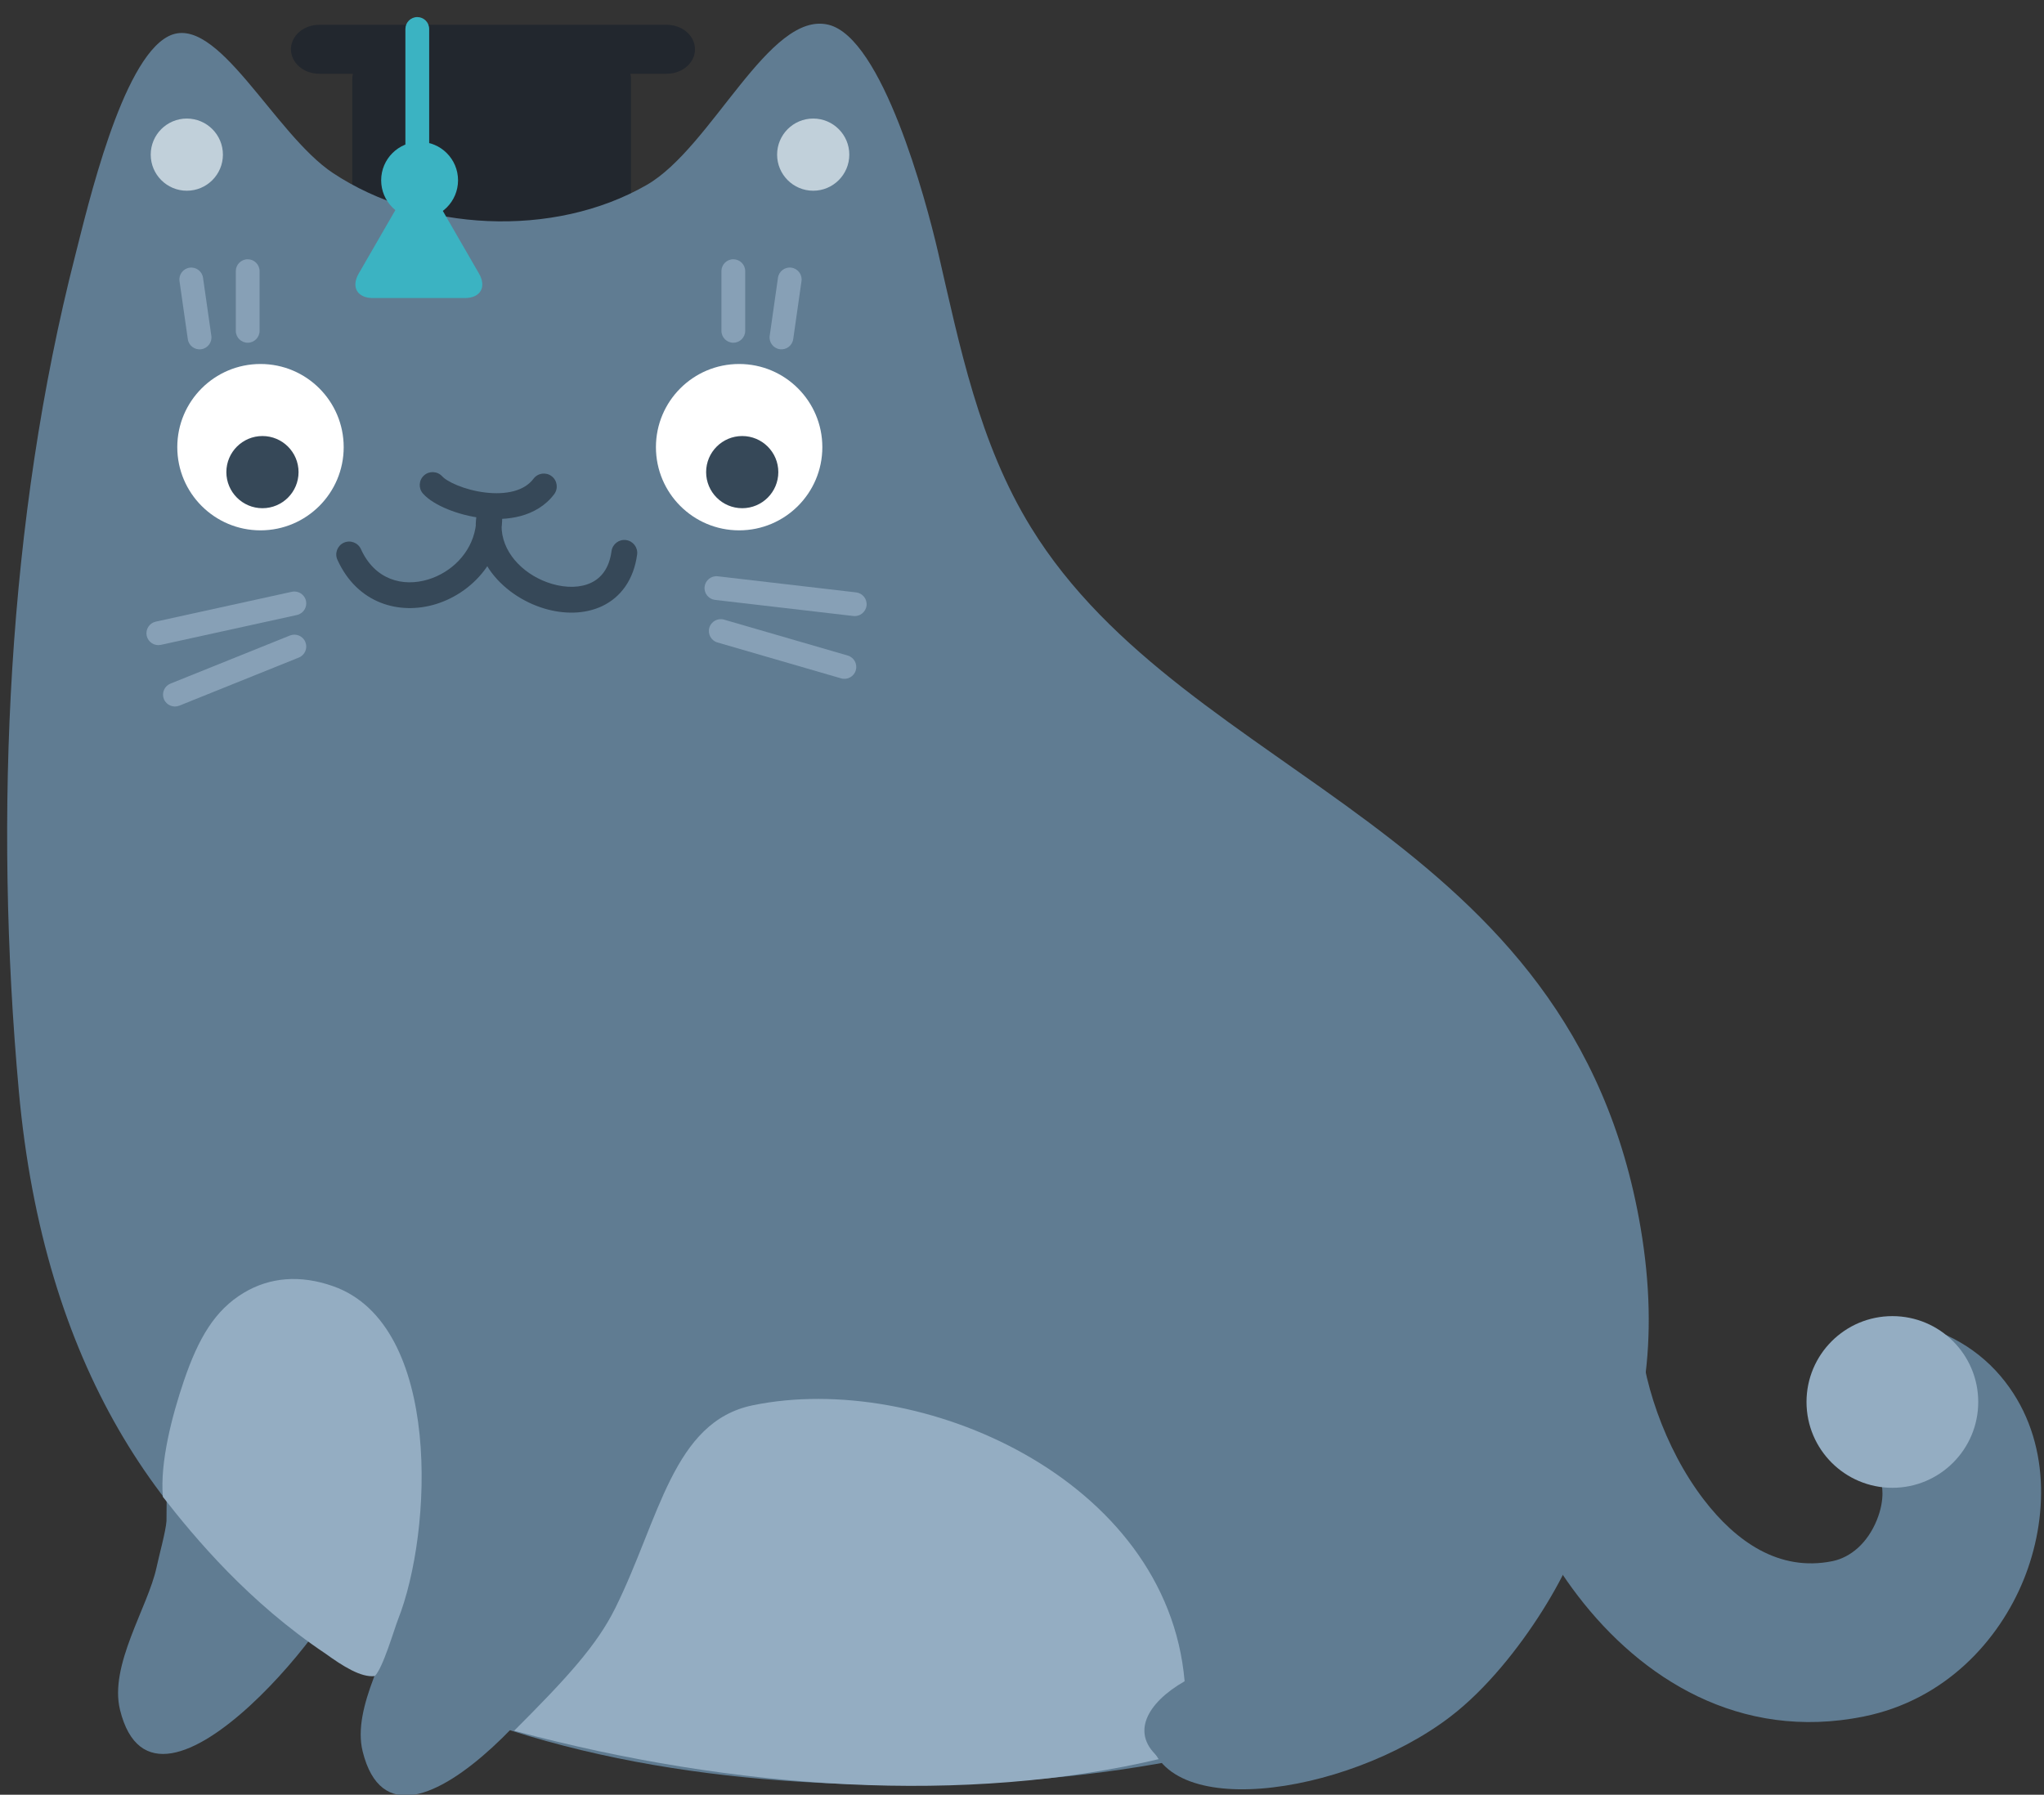 <?xml version="1.0" encoding="UTF-8" standalone="no"?>
<!DOCTYPE svg PUBLIC "-//W3C//DTD SVG 1.1//EN" "http://www.w3.org/Graphics/SVG/1.1/DTD/svg11.dtd">
<svg width="100%" height="100%" viewBox="0 0 115 101" version="1.1" xmlns="http://www.w3.org/2000/svg" xmlns:xlink="http://www.w3.org/1999/xlink" xml:space="preserve" xmlns:serif="http://www.serif.com/" style="fill-rule:evenodd;clip-rule:evenodd;stroke-linejoin:round;stroke-miterlimit:1.414;">
    <rect x="0" y="0" width="115" height="101" fill="#333333" stroke="none"/>
    <g transform="matrix(1,0,0,1,-12874,-288)">
        <g transform="matrix(1,0,0,1.105,12644.4,22.105)">
            <g transform="matrix(1.189,0,0,1.076,230.002,232.345)">
                <g transform="matrix(1,0,0,1,7.54,93.164)">
                    <path d="M0,-15.364C0.016,-15.312 0.002,-13.51 0,-13.479C-0.03,-12.994 -0.361,-11.803 -0.47,-11.281C-0.873,-9.395 -2.724,-6.647 -2.198,-4.53C-0.51,2.284 8.899,-9.692 8.532,-11.018C6.39,-12.915 1.455,-15.702 0.28,-17.648C-0.256,-16.878 -0.26,-16.175 0,-15.364" style="fill:rgb(96,124,146);fill-rule:nonzero;"/>
                </g>
                <g transform="matrix(1,0,0,1,16.332,18.677)">
                    <path d="M0,-7.207L0,0C0,0.784 0.637,1.42 1.421,1.42L11.768,1.42C12.552,1.42 13.189,0.784 13.189,0L13.189,-7.207C13.189,-7.991 12.552,-8.627 11.768,-8.627L1.421,-8.627C0.637,-8.627 0,-7.991 0,-7.207" style="fill:rgb(34,39,46);fill-rule:nonzero;"/>
                </g>
                <g transform="matrix(1,0,0,1,0.554,41.318)">
                    <path d="M0,18.033C-1.194,4.892 -0.524,-9.07 2.669,-21.534C3.266,-23.866 4.857,-30.748 7.065,-31.897C9.366,-33.095 12.065,-27.275 14.878,-25.419C19.039,-22.671 25.282,-22.315 29.716,-24.869C32.79,-26.64 35.507,-33.131 38.312,-32.448C40.851,-31.829 42.904,-24.24 43.494,-21.691C44.52,-17.247 45.429,-12.66 47.89,-8.66C55.319,3.423 73.524,5.477 76.743,24.512C80.354,45.866 57.624,51.164 40.353,50.85C22.029,50.517 2.355,43.941 0,18.033" style="fill:rgb(96,124,146);fill-rule:nonzero;"/>
                </g>
                <g transform="matrix(1.086,0,0,1.086,22.485,30.045)">
                    <path d="M0,2.006C-0.544,1.941 -1.069,1.799 -1.509,1.619C-1.931,1.447 -2.336,1.216 -2.585,0.937C-2.791,0.705 -2.771,0.349 -2.539,0.142C-2.308,-0.064 -1.951,-0.043 -1.744,0.188C-1.712,0.225 -1.642,0.286 -1.521,0.36C-1.405,0.432 -1.257,0.507 -1.083,0.578C-0.735,0.72 -0.308,0.837 0.133,0.889C0.575,0.942 1.008,0.927 1.378,0.827C1.743,0.728 2.032,0.552 2.231,0.287C2.418,0.039 2.771,-0.011 3.019,0.176C3.267,0.363 3.317,0.716 3.13,0.964C2.747,1.471 2.221,1.764 1.671,1.913C1.125,2.06 0.542,2.07 0,2.006" style="fill:rgb(54,72,88);fill-rule:nonzero;"/>
                </g>
                <g transform="matrix(1.086,0,0,1.086,25.433,31.661)">
                    <path d="M0,4.461C-0.931,4.186 -1.847,3.584 -2.417,2.745L-2.499,2.611L-2.53,2.66C-3.073,3.441 -3.881,4.003 -4.743,4.266C-6.313,4.746 -8.155,4.258 -9.028,2.333C-9.157,2.05 -9.03,1.716 -8.749,1.588C-8.466,1.46 -8.132,1.586 -8.004,1.868C-7.397,3.208 -6.179,3.528 -5.071,3.19C-4.067,2.883 -3.214,2.053 -3.017,0.963L-2.999,0.837L-3.001,0.779C-2.997,0.655 -2.985,0.529 -2.967,0.401C-2.869,-0.285 -1.849,-0.212 -1.849,0.48C-1.849,0.6 -1.854,0.717 -1.864,0.832L-1.873,0.894L-1.868,1.043C-1.772,2.144 -0.812,3.048 0.317,3.382C0.959,3.572 1.574,3.55 2.028,3.333C2.454,3.129 2.812,2.721 2.915,1.955C2.957,1.647 3.241,1.431 3.548,1.473C3.856,1.515 4.072,1.799 4.03,2.106C3.88,3.21 3.313,3.965 2.515,4.348C1.742,4.717 0.826,4.706 0,4.461" style="fill:rgb(54,72,88);fill-rule:nonzero;"/>
                </g>
                <g transform="matrix(1,0,0,1,74.334,73.563)">
                    <path d="M0,9.681C-2.841,5.978 -4.479,1.112 -4.598,-2.969C-4.657,-5.039 -3.025,-6.766 -0.957,-6.827C1.111,-6.886 2.84,-5.256 2.9,-3.186C2.973,-0.685 4.068,2.662 5.951,5.117C7.467,7.093 9.504,8.538 12.03,8.029C12.9,7.853 13.697,7.171 14.139,6.08C14.542,5.079 14.387,4.386 14.307,4.183L14.281,4.142C14.247,4.128 14.203,4.116 14.139,4.105C12.098,3.755 10.725,1.817 11.073,-0.223C11.422,-2.264 13.361,-3.637 15.4,-3.289C16.346,-3.127 17.243,-2.815 18.061,-2.342C18.916,-1.847 19.635,-1.207 20.208,-0.466C22.391,2.351 22.229,6.077 21.092,8.89C19.924,11.781 17.374,14.603 13.514,15.382C7.635,16.567 2.98,13.566 0,9.681" style="fill:rgb(96,124,146);fill-rule:nonzero;"/>
                </g>
                <g transform="matrix(1,0,0,1,13.429,10.032)">
                    <path d="M0,-0.001L0,0C0,0.639 0.599,1.158 1.334,1.158L17.784,1.158C18.52,1.158 19.119,0.639 19.119,0L19.119,-0.001C19.119,-0.64 18.52,-1.159 17.784,-1.159L1.334,-1.159C0.599,-1.159 0,-0.64 0,-0.001" style="fill:rgb(34,39,46);fill-rule:nonzero;"/>
                </g>
                <g transform="matrix(1,0,0,1,18.845,9.07)">
                    <path d="M0,10.885L0,-0.001C0,-0.311 0.252,-0.563 0.563,-0.563C0.873,-0.563 1.125,-0.311 1.125,-0.001L1.125,10.885C1.125,11.196 0.873,11.448 0.563,11.448C0.252,11.448 0,11.196 0,10.885" style="fill:rgb(59,179,194);fill-rule:nonzero;"/>
                </g>
                <g transform="matrix(1,0,0,1,19.517,18.051)">
                    <circle cx="0" cy="-1.819" r="1.819" style="fill:rgb(59,179,194);"/>
                </g>
                <g transform="matrix(1,0,0,1,22.327,17.398)">
                    <path d="M0,3.248L-2.175,-0.52C-2.544,-1.16 -3.146,-1.16 -3.515,-0.52L-5.691,3.248C-6.06,3.888 -5.76,4.408 -5.021,4.408L-0.67,4.408C0.069,4.408 0.369,3.888 0,3.248" style="fill:rgb(59,179,194);fill-rule:nonzero;"/>
                </g>
                <g transform="matrix(1,0,0,1,11.988,32.801)">
                    <circle cx="0" cy="-3.937" r="3.937" style="fill:white;"/>
                </g>
                <g transform="matrix(1,0,0,1,34.637,32.801)">
                    <circle cx="0" cy="-3.937" r="3.937" style="fill:white;"/>
                </g>
                <g transform="matrix(1,0,0,1,12.081,31.753)">
                    <circle cx="0" cy="-1.708" r="1.708" style="fill:rgb(54,72,88);"/>
                </g>
                <g transform="matrix(1,0,0,1,34.783,31.753)">
                    <circle cx="0" cy="-1.708" r="1.708" style="fill:rgb(54,72,88);"/>
                </g>
                <g transform="matrix(1,0,0,1,8.502,16.726)">
                    <circle cx="0" cy="-1.708" r="1.708" style="fill:rgb(193,208,218);"/>
                </g>
                <g transform="matrix(1,0,0,1,38.142,16.726)">
                    <circle cx="0" cy="-1.708" r="1.708" style="fill:rgb(193,208,218);"/>
                </g>
                <g transform="matrix(1,0,0,1,19.021,95.124)">
                    <path d="M0,-15.361C0.017,-15.309 0.002,-13.509 0,-13.477C-0.031,-12.99 -0.361,-11.8 -0.471,-11.279C-0.873,-9.393 -2.723,-6.643 -2.198,-4.526C-0.51,2.285 8.899,-9.69 8.531,-11.017C6.39,-12.913 1.454,-15.7 0.279,-17.646C-0.255,-16.875 -0.259,-16.172 0,-15.361" style="fill:rgb(96,124,146);fill-rule:nonzero;"/>
                </g>
                <g transform="matrix(1,0,0,1,89.207,78.119)">
                    <ellipse cx="0" cy="-4.063" rx="4.063" ry="4.063" style="fill:rgb(148,173,194);"/>
                </g>
                <g transform="matrix(1,0,0,1,54.568,74.756)">
                    <path d="M0,16.189C-1.465,15.021 -0.643,13.545 1.149,12.519C0.322,2.925 -11.365,-2.174 -19.281,-0.544C-23.067,0.234 -23.693,4.818 -25.79,9.053C-26.662,10.814 -28.066,12.35 -30.578,14.863C-20.076,17.674 -9.167,18.363 0,16.189" style="fill:rgb(148,173,194);fill-rule:nonzero;"/>
                </g>
                <g transform="matrix(1,0,0,1,54.002,82.425)">
                    <path d="M0,7.038C0.156,11.63 9.324,10.324 14.288,6.527C17.676,3.935 20.482,-1.268 20.434,-2.497C20.346,-4.592 17.171,-2.951 15.175,-2.774C6.865,-2.041 5.342,1.728 0.005,6.516L0,7.038Z" style="fill:rgb(96,124,146);fill-rule:nonzero;"/>
                </g>
                <g transform="matrix(1,0,0,1,15.067,69.163)">
                    <path d="M0,16.807C-3.627,14.379 -6.157,11.364 -7.698,9.383C-7.841,7.741 -7.26,5.532 -6.703,3.891C-6.015,1.873 -5.238,0.55 -3.875,-0.271C-2.651,-1.007 -1.207,-1.141 0.364,-0.584C5.533,1.243 5.07,11.055 3.426,15.196C3.265,15.601 2.708,17.515 2.328,17.866C1.682,17.948 0.813,17.394 0,16.807" style="fill:rgb(148,173,194);fill-rule:nonzero;"/>
                </g>
                <g transform="matrix(0.995,-0.1,0.1,0.995,39.129,36.504)">
                    <path d="M0,3.319L-5.652,1.043C-5.94,0.927 -6.079,0.599 -5.963,0.311C-5.847,0.023 -5.519,-0.116 -5.231,0L0.421,2.276C0.709,2.392 0.848,2.72 0.732,3.008C0.616,3.296 0.288,3.435 0,3.319" style="fill:rgb(135,160,182);fill-rule:nonzero;"/>
                </g>
                <g transform="matrix(0.995,-0.1,0.1,0.995,39.791,34.356)">
                    <path d="M0,2.512L-6.436,1.099C-6.739,1.032 -6.931,0.732 -6.865,0.429C-6.798,0.126 -6.498,-0.066 -6.195,0L0.241,1.413C0.544,1.48 0.736,1.78 0.67,2.083C0.603,2.386 0.303,2.578 0,2.512" style="fill:rgb(135,160,182);fill-rule:nonzero;"/>
                </g>
                <g transform="matrix(1,0,0,1,7.417,38.09)">
                    <path d="M0,2.697C-0.116,2.409 0.023,2.081 0.311,1.965L5.964,-0.311C6.252,-0.427 6.58,-0.288 6.696,0C6.812,0.288 6.673,0.616 6.385,0.732L0.732,3.008C0.444,3.124 0.116,2.985 0,2.697" style="fill:rgb(135,160,182);fill-rule:nonzero;"/>
                </g>
                <g transform="matrix(1,0,0,1,6.604,36.138)">
                    <path d="M0,1.654C-0.066,1.351 0.126,1.051 0.429,0.984L6.867,-0.429C7.17,-0.495 7.47,-0.303 7.537,0C7.603,0.303 7.411,0.603 7.108,0.67L0.67,2.083C0.367,2.149 0.067,1.957 0,1.654" style="fill:rgb(135,160,182);fill-rule:nonzero;"/>
                </g>
                <g transform="matrix(1,0,0,1,36.56,20.368)">
                    <path d="M0,3.86C-0.307,3.816 -0.521,3.531 -0.477,3.224L-0.085,0.477C-0.041,0.17 0.244,-0.044 0.551,0C0.858,0.044 1.072,0.329 1.028,0.636L0.636,3.383C0.592,3.69 0.307,3.904 0,3.86" style="fill:rgb(135,160,182);fill-rule:nonzero;"/>
                </g>
                <g transform="matrix(1,0,0,1,33.799,20.533)">
                    <path d="M0,2.825L0,-0.001C0,-0.311 0.252,-0.563 0.563,-0.563C0.873,-0.563 1.125,-0.311 1.125,-0.001L1.125,2.825C1.125,3.136 0.873,3.388 0.563,3.388C0.252,3.388 0,3.136 0,2.825" style="fill:rgb(135,160,182);fill-rule:nonzero;"/>
                </g>
                <g transform="matrix(1,0,0,1,8.549,20.846)">
                    <path d="M0,2.906L-0.393,0.159C-0.437,-0.148 -0.224,-0.433 0.084,-0.477C0.391,-0.521 0.676,-0.308 0.72,0L1.113,2.747C1.157,3.053 0.944,3.339 0.636,3.383C0.329,3.427 0.044,3.214 0,2.906" style="fill:rgb(135,160,182);fill-rule:nonzero;"/>
                </g>
                <g transform="matrix(1,0,0,1,10.82,20.533)">
                    <path d="M0,2.825L0,-0.001C0,-0.311 0.252,-0.563 0.563,-0.563C0.873,-0.563 1.125,-0.311 1.125,-0.001L1.125,2.825C1.125,3.136 0.873,3.388 0.563,3.388C0.252,3.388 0,3.136 0,2.825" style="fill:rgb(135,160,182);fill-rule:nonzero;"/>
                </g>
            </g>
        </g>
    </g>
</svg>
